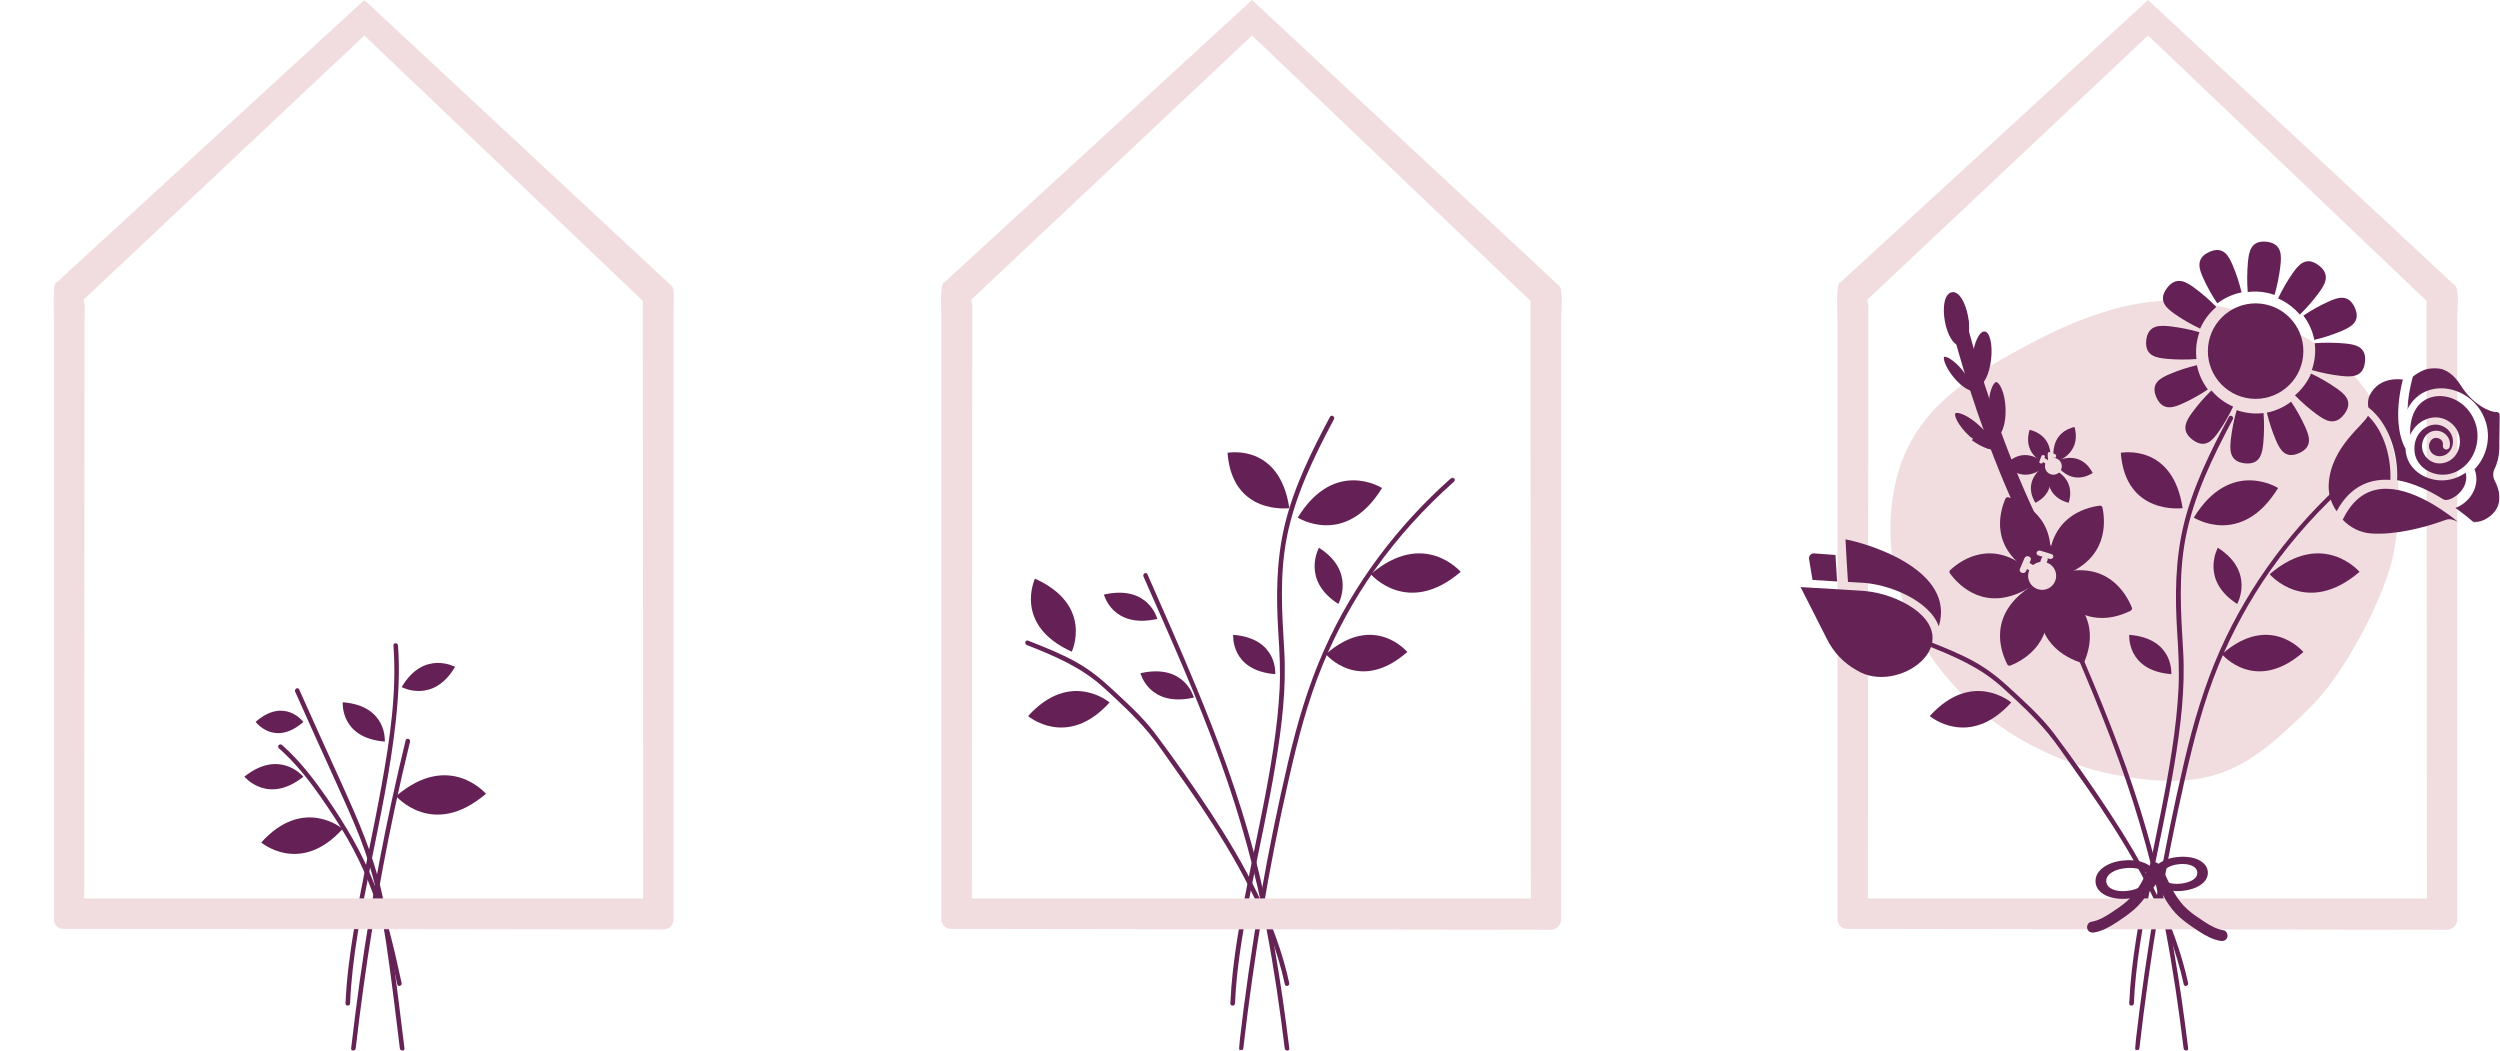<svg width="890" height="374" viewBox="0 0 890 374" fill="none" xmlns="http://www.w3.org/2000/svg">
<mask id="mask0_0_827" style="mask-type:luminance" maskUnits="userSpaceOnUse" x="441" y="170" width="77" height="204">
<path fill-rule="evenodd" clip-rule="evenodd" d="M441 170H518V374H441V170Z" fill="white"/>
</mask>
<g mask="url(#mask0_0_827)">
<path fill-rule="evenodd" clip-rule="evenodd" d="M516.598 170.213C497.444 187.239 481.81 207.944 471.366 231.431C465.703 244.166 461.818 257.413 458.637 270.961C454.905 286.848 451.645 302.846 448.832 318.921C445.68 336.939 443.092 355.054 441.006 373.228C440.887 374.262 442.503 374.254 442.621 373.228C446.325 340.972 451.647 308.902 458.841 277.242C461.976 263.449 465.453 249.823 470.845 236.718C475.736 224.831 481.942 213.484 489.324 202.971C497.497 191.334 507.126 180.792 517.74 171.36C518.519 170.667 517.374 169.524 516.598 170.213" fill="#652255"/>
</g>
<path fill-rule="evenodd" clip-rule="evenodd" d="M473.467 148.407C466.948 160.638 460.683 173.247 457.412 186.737C454.355 199.343 454.259 212.321 455.082 225.188C455.511 231.89 455.879 238.505 455.546 245.221C455.189 252.402 454.353 259.555 453.282 266.664C451.043 281.518 447.808 296.207 444.825 310.929C441.731 326.2 438.683 341.629 438.001 357.218C437.956 358.262 439.613 358.259 439.659 357.218C440.265 343.368 442.788 329.654 445.479 316.07C448.369 301.484 451.618 286.961 454.055 272.293C456.286 258.866 458.006 245.16 457.189 231.536C456.389 218.215 455.514 204.947 458.023 191.733C460.885 176.665 467.706 162.717 474.898 149.226C475.391 148.302 473.962 147.48 473.467 148.407" fill="#652255"/>
<path fill-rule="evenodd" clip-rule="evenodd" d="M407.077 205.241C416.66 226.941 426.347 248.652 434.432 270.964C441.508 290.49 446.982 310.495 450.89 330.885C453.578 344.914 455.622 359.057 457.366 373.229C457.491 374.251 459.119 374.263 458.993 373.229C456.098 349.703 452.383 326.227 446.308 303.285C440.925 282.952 433.603 263.231 425.53 243.818C420.035 230.606 414.261 217.513 408.481 204.423C408.061 203.47 406.659 204.295 407.077 205.241" fill="#652255"/>
<path fill-rule="evenodd" clip-rule="evenodd" d="M365.544 229.625C375.309 233.464 384.869 237.504 392.733 244.638C398.401 249.779 404.13 255.1 409.041 260.984C412.15 264.708 414.85 268.847 417.672 272.793C420.939 277.362 424.161 281.963 427.295 286.626C433.527 295.903 439.416 305.433 444.487 315.4C450.147 326.522 454.739 338.205 457.414 350.417C457.637 351.438 459.201 351.005 458.978 349.986C454.134 327.865 443.116 307.673 430.764 288.915C424.583 279.529 418.094 270.292 411.351 261.301C406.769 255.189 400.823 249.894 395.233 244.729C391.474 241.256 387.53 238.164 383.044 235.666C377.594 232.63 371.771 230.337 365.975 228.06C365.003 227.677 364.581 229.247 365.544 229.625" fill="#652255"/>
<path fill-rule="evenodd" clip-rule="evenodd" d="M316.606 66.459C316.486 66.284 316.422 66.459 316.357 66.514L316.459 66.616C316.514 66.57 316.726 66.625 316.606 66.459" fill="#F1DDE0"/>
<path fill-rule="evenodd" clip-rule="evenodd" d="M544.841 107.105V113.091L544.985 319.831H345.97L346.113 112.852C346.113 111.403 346.402 108.207 345.706 106.733L445.71 12.643L544.841 107.105ZM555.202 101.885C554.943 101.581 554.649 101.307 554.326 101.071L445.71 0L336.328 100.4C334.421 100.4 335.128 110.935 335.128 112.839V327.241C335.128 329.141 336.668 330.683 338.571 330.689H342.516H342.911L548.691 331H552.035C554.109 331 555.789 329.322 555.789 327.253V113.114C555.826 111.343 556.509 103.298 555.202 101.885V101.885Z" fill="#F1DDE0"/>
<path fill-rule="evenodd" clip-rule="evenodd" d="M488 204.419C488 204.419 501.072 219.77 520 203.581C520 203.581 506.928 188.23 488 204.419" fill="#652155"/>
<path fill-rule="evenodd" clip-rule="evenodd" d="M472 232.89C472 232.89 483.846 247.143 501 232.111C501 232.111 489.154 217.856 472 232.89" fill="#652155"/>
<path fill-rule="evenodd" clip-rule="evenodd" d="M366 254.923C366 254.923 379.914 266.769 395 250.076C395 250.076 381.086 238.232 366 254.923" fill="#652155"/>
<path fill-rule="evenodd" clip-rule="evenodd" d="M368.452 206C368.452 206 360.566 222.51 381.548 232C381.548 232 389.434 215.49 368.452 206" fill="#652155"/>
<path fill-rule="evenodd" clip-rule="evenodd" d="M476.455 215C476.455 215 482.874 203.481 469.545 195C469.545 195 463.126 206.519 476.455 215" fill="#652155"/>
<path fill-rule="evenodd" clip-rule="evenodd" d="M453.987 240C453.987 240 455.014 227.262 439.013 226C439.013 226 437.986 238.738 453.987 240" fill="#652155"/>
<path fill-rule="evenodd" clip-rule="evenodd" d="M412 220.343C412 220.343 408.941 208.07 393 211.657C393 211.657 396.059 223.93 412 220.343" fill="#652155"/>
<path fill-rule="evenodd" clip-rule="evenodd" d="M425 248.343C425 248.343 421.941 236.07 406 239.657C406 239.657 409.059 251.93 425 248.343" fill="#652155"/>
<path fill-rule="evenodd" clip-rule="evenodd" d="M785.24 108.014C759.99 103.451 735.532 115.135 715.884 126.042C694.341 138.001 678.594 150.495 674.209 174.784C665.824 221.226 701.94 266.629 754.875 276.195C789.433 282.441 801.954 272.095 823.162 251.08C834.441 239.905 849.381 212.264 852.291 196.141C860.677 149.699 838.175 117.581 785.24 108.014" fill="#F1DDE0"/>
<mask id="mask1_0_827" style="mask-type:luminance" maskUnits="userSpaceOnUse" x="760" y="170" width="77" height="204">
<path fill-rule="evenodd" clip-rule="evenodd" d="M760 170H837V374H760V170Z" fill="white"/>
</mask>
<g mask="url(#mask1_0_827)">
<path fill-rule="evenodd" clip-rule="evenodd" d="M835.598 170.213C816.444 187.239 800.81 207.944 790.366 231.431C784.703 244.166 780.818 257.413 777.635 270.961C773.905 286.848 770.645 302.846 767.832 318.921C764.68 336.939 762.092 355.054 760.006 373.228C759.887 374.262 761.503 374.254 761.621 373.228C765.325 340.972 770.647 308.902 777.841 277.242C780.976 263.449 784.453 249.823 789.845 236.718C794.736 224.831 800.942 213.484 808.324 202.971C816.497 191.334 826.126 180.792 836.74 171.36C837.519 170.667 836.374 169.524 835.598 170.213" fill="#652255"/>
</g>
<path fill-rule="evenodd" clip-rule="evenodd" d="M793.467 148.407C786.948 160.638 780.683 173.247 777.412 186.737C774.355 199.343 774.259 212.321 775.082 225.188C775.511 231.89 775.879 238.505 775.546 245.221C775.189 252.402 774.353 259.555 773.282 266.664C771.043 281.518 767.808 296.207 764.825 310.929C761.731 326.2 758.683 341.629 758.001 357.218C757.956 358.262 759.613 358.259 759.659 357.218C760.265 343.368 762.788 329.654 765.479 316.07C768.369 301.484 771.618 286.961 774.055 272.293C776.286 258.866 778.006 245.16 777.189 231.536C776.389 218.215 775.514 204.947 778.023 191.733C780.885 176.665 787.706 162.717 794.898 149.226C795.391 148.302 793.962 147.48 793.467 148.407" fill="#652255"/>
<path fill-rule="evenodd" clip-rule="evenodd" d="M727.077 205.241C736.66 226.941 746.347 248.652 754.432 270.964C761.507 290.49 766.982 310.495 770.89 330.885C773.578 344.914 775.622 359.057 777.366 373.229C777.491 374.251 779.119 374.263 778.993 373.229C776.098 349.703 772.383 326.227 766.308 303.285C760.924 282.952 753.603 263.231 745.53 243.818C740.035 230.606 734.261 217.513 728.481 204.423C728.061 203.47 726.659 204.295 727.077 205.241" fill="#652255"/>
<path fill-rule="evenodd" clip-rule="evenodd" d="M685.544 229.625C695.309 233.464 704.869 237.504 712.733 244.638C718.401 249.779 724.13 255.1 729.041 260.984C732.15 264.708 734.85 268.847 737.672 272.793C740.939 277.362 744.161 281.963 747.295 286.626C753.527 295.903 759.416 305.433 764.487 315.4C770.147 326.522 774.739 338.205 777.414 350.417C777.637 351.438 779.201 351.005 778.978 349.986C774.134 327.865 763.116 307.673 750.764 288.915C744.583 279.529 738.094 270.292 731.351 261.301C726.769 255.189 720.823 249.894 715.233 244.729C711.474 241.256 707.53 238.164 703.044 235.666C697.594 232.63 691.771 230.337 685.975 228.06C685.003 227.677 684.581 229.247 685.544 229.625" fill="#652255"/>
<path fill-rule="evenodd" clip-rule="evenodd" d="M686.606 66.459C686.486 66.284 686.422 66.459 686.357 66.514L686.459 66.616C686.514 66.57 686.726 66.625 686.606 66.459" fill="#F1DDE0"/>
<path fill-rule="evenodd" clip-rule="evenodd" d="M863.841 107.105V113.091L863.985 319.831H664.97L665.113 112.852C665.113 111.403 665.402 108.207 664.706 106.733L764.71 12.643L863.841 107.105ZM874.202 101.885C873.943 101.581 873.649 101.307 873.326 101.071L764.71 0L655.328 100.4C653.421 100.4 654.128 110.935 654.128 112.839V327.241C654.128 329.141 655.668 330.683 657.571 330.689H661.516H661.911L867.691 331H871.035C873.109 331 874.789 329.322 874.789 327.253V113.114C874.826 111.343 875.509 103.298 874.202 101.885V101.885Z" fill="#F1DDE0"/>
<path fill-rule="evenodd" clip-rule="evenodd" d="M679.456 215.459C674.037 212.285 667.938 210.494 661.685 210.241C661.146 210.203 656.471 209.95 656.05 209.895L641 209L650.367 227.453C652.678 232.157 656.353 236.033 660.9 238.559C675.57 247.808 701.522 228.732 679.456 215.459" fill="#652255"/>
<path fill-rule="evenodd" clip-rule="evenodd" d="M661.562 207.385C672.16 207.575 686.997 213.789 690.213 223C696.202 203.29 666.343 193.815 657 192C657.073 194.648 657.699 204.348 657.883 207.167L661.562 207.385Z" fill="#652255"/>
<path fill-rule="evenodd" clip-rule="evenodd" d="M653.429 197.575L645.827 197.004C644.881 196.941 644.065 197.678 644.004 198.648C643.995 198.774 644.001 198.899 644.019 199.024L645.253 206.46L654 207L653.429 197.575Z" fill="#652255"/>
<path fill-rule="evenodd" clip-rule="evenodd" d="M811.82 94.629C811.41 98.141 810.714 101.609 809.738 105C806.669 103.915 803.401 103.559 800.179 103.956C799.917 100.43 799.943 96.888 800.257 93.366C800.596 90.071 801.074 85.427 806.856 86.058C812.637 86.69 812.159 91.335 811.82 94.629" fill="#652155"/>
<path fill-rule="evenodd" clip-rule="evenodd" d="M798 104.098C794.865 104.72 791.911 106.055 789.358 108C787.456 105.173 785.791 102.191 784.376 99.085C783.092 96.174 781.284 92.042 786.508 89.694C791.731 87.345 793.539 91.477 794.823 94.388C796.149 97.529 797.211 100.778 798 104.098" fill="#652155"/>
<path fill-rule="evenodd" clip-rule="evenodd" d="M789 109.269C786.513 111.387 784.547 114.03 783.25 117C780.117 115.524 777.116 113.793 774.278 111.824C771.658 109.943 767.939 107.289 771.404 102.614C774.87 97.938 778.59 100.592 781.208 102.472C783.994 104.522 786.599 106.796 789 109.269" fill="#652155"/>
<path fill-rule="evenodd" clip-rule="evenodd" d="M781.923 122.984C781.75 124.592 781.761 126.214 781.956 127.82C778.43 128.084 774.887 128.058 771.366 127.743C768.072 127.404 763.427 126.926 764.058 121.144C764.69 115.363 769.335 115.841 772.63 116.18C776.14 116.59 779.61 117.286 783 118.262C782.462 119.793 782.101 121.375 781.923 122.984" fill="#652155"/>
<path fill-rule="evenodd" clip-rule="evenodd" d="M786 138.641C783.173 140.543 780.191 142.21 777.085 143.624C774.174 144.908 770.042 146.716 767.694 141.493C765.345 136.268 769.477 134.461 772.389 133.177C775.529 131.852 778.778 130.789 782.098 130C782.72 133.135 784.055 136.088 786 138.641" fill="#652155"/>
<path fill-rule="evenodd" clip-rule="evenodd" d="M795 144.75C793.524 147.883 791.792 150.884 789.824 153.723C787.943 156.342 785.289 160.061 780.614 156.596C775.937 153.13 778.592 149.41 780.472 146.792C782.522 144.008 784.795 141.401 787.269 139C789.386 141.488 792.03 143.454 795 144.75" fill="#652155"/>
<path fill-rule="evenodd" clip-rule="evenodd" d="M805.743 157.634C805.404 160.929 804.926 165.573 799.144 164.942C793.363 164.31 793.841 159.665 794.181 156.371C794.59 152.861 795.287 149.391 796.261 146C799.331 147.085 802.599 147.443 805.82 147.045C806.084 150.57 806.058 154.113 805.743 157.634" fill="#652155"/>
<path fill-rule="evenodd" clip-rule="evenodd" d="M818.492 161.306C813.269 163.655 811.461 159.523 810.176 156.611C808.851 153.47 807.789 150.222 807 146.902C810.134 146.28 813.089 144.945 815.641 143C817.544 145.826 819.21 148.808 820.624 151.914C821.908 154.826 823.716 158.958 818.492 161.306" fill="#652155"/>
<path fill-rule="evenodd" clip-rule="evenodd" d="M834.596 147.386C831.13 152.062 827.41 149.409 824.792 147.529C822.006 145.479 819.401 143.204 817 140.731C819.487 138.613 821.453 135.971 822.75 133C825.883 134.476 828.884 136.207 831.722 138.176C834.342 140.057 838.061 142.711 834.596 147.386" fill="#652155"/>
<path fill-rule="evenodd" clip-rule="evenodd" d="M841.942 128.855C841.31 134.637 836.665 134.159 833.371 133.82C829.859 133.409 826.391 132.713 823 131.738C824.085 128.668 824.443 125.402 824.045 122.18C827.57 121.916 831.112 121.942 834.634 122.257C837.929 122.596 842.573 123.074 841.942 128.855" fill="#652155"/>
<path fill-rule="evenodd" clip-rule="evenodd" d="M833.611 117.823C830.47 119.148 827.221 120.21 823.9 121C823.278 117.865 821.945 114.91 820 112.359C822.826 110.457 825.808 108.79 828.914 107.376C831.826 106.092 835.958 104.284 838.306 109.507C840.655 114.732 836.523 116.539 833.611 117.823" fill="#652155"/>
<path fill-rule="evenodd" clip-rule="evenodd" d="M825.528 104.208C823.478 106.992 821.205 109.599 818.731 112C816.614 109.512 813.97 107.546 811 106.25C812.476 103.117 814.208 100.115 816.176 97.277C818.057 94.658 820.711 90.939 825.386 94.404C830.063 97.87 827.408 101.59 825.528 104.208" fill="#652155"/>
<path fill-rule="evenodd" clip-rule="evenodd" d="M804.793 108.096C814.128 109.087 820.893 117.457 819.904 126.793C818.913 136.128 810.542 142.893 801.208 141.904C791.872 140.913 785.106 132.542 786.096 123.208C787.087 113.872 795.457 107.106 804.793 108.096" fill="#652255"/>
<path fill-rule="evenodd" clip-rule="evenodd" d="M777 180.895C777 180.895 756.684 183.625 755 161.201C755 161.201 773.525 157.6 777 180.895" fill="#652155"/>
<path fill-rule="evenodd" clip-rule="evenodd" d="M781 184.264C781 184.264 797.908 195.069 811 173.736C811 173.736 794.092 162.931 781 184.264" fill="#652155"/>
<path fill-rule="evenodd" clip-rule="evenodd" d="M459 180.895C459 180.895 438.684 183.625 437 161.201C437 161.201 455.525 157.6 459 180.895" fill="#652155"/>
<path fill-rule="evenodd" clip-rule="evenodd" d="M462 184.264C462 184.264 478.908 195.069 492 173.736C492 173.736 475.092 162.931 462 184.264" fill="#652155"/>
<path fill-rule="evenodd" clip-rule="evenodd" d="M144.405 263.581C137.527 291.77 132.13 320.311 128.092 349.044C126.962 357.09 125.936 365.151 125.006 373.223C124.887 374.264 126.515 374.254 126.634 373.223C129.931 344.575 134.497 316.071 140.516 287.868C142.219 279.891 144.04 271.939 145.973 264.014C146.222 262.996 144.653 262.562 144.405 263.581" fill="#652255"/>
<path fill-rule="evenodd" clip-rule="evenodd" d="M140.065 229.779C141.296 246.323 138.832 262.991 135.912 279.24C132.83 296.385 128.908 313.373 126.049 330.559C124.581 339.383 123.384 348.275 123.001 357.218C122.955 358.261 124.581 358.26 124.626 357.218C125.341 340.531 128.714 324.036 131.994 307.702C135.391 290.784 139.03 273.858 140.905 256.687C141.88 247.76 142.357 238.747 141.69 229.779C141.613 228.745 139.987 228.736 140.065 229.779" fill="#652255"/>
<path fill-rule="evenodd" clip-rule="evenodd" d="M105.078 246.249C109.732 256.752 114.499 267.204 119.246 277.665C122.318 284.436 125.409 291.209 128.124 298.131C132.905 310.324 135.574 322.942 137.497 335.856C139.348 348.279 140.815 360.759 142.35 373.224C142.476 374.252 144.12 374.265 143.993 373.224C142.592 361.847 141.228 350.462 139.618 339.113C138.567 331.708 137.416 324.301 135.737 317.007C132.774 304.143 127.549 292.085 122.131 280.081C116.917 268.531 111.631 257.013 106.496 245.426C106.072 244.467 104.656 245.297 105.078 246.249" fill="#652255"/>
<path fill-rule="evenodd" clip-rule="evenodd" d="M99.26 266.353C104.988 271.423 109.627 277.231 114.003 283.488C117.499 288.487 120.857 293.592 123.885 298.894C129.28 308.337 133.279 318.373 136.232 328.84C138.24 335.963 139.869 343.189 141.43 350.421C141.65 351.435 143.198 351.006 142.979 349.991C140.377 337.932 137.622 325.808 133.088 314.308C128.88 303.638 123.056 293.787 116.569 284.37C111.767 277.403 106.751 270.837 100.396 265.211C99.622 264.527 98.483 265.665 99.26 266.353" fill="#652255"/>
<path fill-rule="evenodd" clip-rule="evenodd" d="M0.606 66.459C0.486 66.284 0.422 66.459 0.357 66.514L0.459 66.616C0.514 66.57 0.726 66.625 0.606 66.459" fill="#F1DDE0"/>
<mask id="mask2_0_827" style="mask-type:luminance" maskUnits="userSpaceOnUse" x="19" y="0" width="221" height="331">
<path fill-rule="evenodd" clip-rule="evenodd" d="M19 0H240V331H19V0Z" fill="white"/>
</mask>
<g mask="url(#mask2_0_827)">
<path fill-rule="evenodd" clip-rule="evenodd" d="M228.841 107.105V113.091L228.985 319.831H29.97L30.113 112.852C30.113 111.403 30.402 108.207 29.706 106.733L129.71 12.643L228.841 107.105ZM239.202 101.885C238.943 101.581 238.649 101.307 238.326 101.071L129.71 0L20.328 100.4C18.421 100.4 19.128 110.935 19.128 112.839V327.241C19.128 329.141 20.668 330.683 22.57 330.689H26.515H26.911L232.691 331H236.036C238.109 331 239.789 329.322 239.789 327.253V113.114C239.826 111.343 240.509 103.298 239.202 101.885V101.885Z" fill="#F1DDE0"/>
</g>
<path fill-rule="evenodd" clip-rule="evenodd" d="M141 283.419C141 283.419 154.072 298.77 173 282.581C173 282.581 159.928 267.23 141 283.419" fill="#652155"/>
<path fill-rule="evenodd" clip-rule="evenodd" d="M93 299.923C93 299.923 106.914 311.769 122 295.076C122 295.076 108.086 283.232 93 299.923" fill="#652155"/>
<path fill-rule="evenodd" clip-rule="evenodd" d="M162 237.4C162 237.4 150.836 231.29 143 244.6C143 244.6 154.164 250.71 162 237.4" fill="#652155"/>
<path fill-rule="evenodd" clip-rule="evenodd" d="M136.987 264C136.987 264 138.014 251.262 122.013 250C122.013 250 120.986 262.738 136.987 264" fill="#652155"/>
<path fill-rule="evenodd" clip-rule="evenodd" d="M108 276.517C108 276.517 99.706 266.376 87 276.483C87 276.483 95.294 286.624 108 276.517" fill="#652155"/>
<path fill-rule="evenodd" clip-rule="evenodd" d="M108 257.015C108 257.015 101.286 248.002 91 256.985C91 256.985 97.714 265.999 108 257.015" fill="#652155"/>
<mask id="mask3_0_827" style="mask-type:luminance" maskUnits="userSpaceOnUse" x="857" y="131" width="33" height="55">
<path fill-rule="evenodd" clip-rule="evenodd" d="M857 131H890V186H857V131Z" fill="white"/>
</mask>
<g mask="url(#mask3_0_827)">
<path fill-rule="evenodd" clip-rule="evenodd" d="M885.752 184.265C890.125 181.361 890.992 176.578 888.126 171.135C887.435 169.812 887.419 168.228 888.082 166.875C890.129 162.737 889.824 157.832 889.811 157.735L890 147.997C890.021 147.2 889.313 146.616 888.616 146.675C886.734 146.805 880.462 144.269 876.06 137.248C873.832 133.701 871.182 131.635 868.185 131.127C864.464 130.489 861.143 132.368 859.01 134.06C858.998 134.071 858.983 134.076 858.971 134.085C857.835 138.256 857.17 142.256 857 145.892C859.019 141.491 862.691 139.18 866.351 138.48C873.364 137.139 882.271 141.287 885.043 150.538C886.754 156.315 885.105 162.811 880.948 167.02C883.225 173.06 879.22 178.96 874.124 180.827C877.253 183.033 879.587 185.008 880.711 186C883.548 185.78 885.372 184.545 885.752 184.265" fill="#652255"/>
</g>
<path fill-rule="evenodd" clip-rule="evenodd" d="M844.117 189.915C852.372 190.496 862.708 188.006 870.495 185.134C872.492 184.394 873.727 185.275 875 185.72C869.009 180.892 856.28 172.056 845.806 174.383C840.823 175.49 836.866 179.084 834 185.014C836.627 187.782 840.178 189.635 844.117 189.915" fill="#652255"/>
<path fill-rule="evenodd" clip-rule="evenodd" d="M869.668 158.516C869.904 157.188 869.006 156.296 868.013 156C866.961 155.686 865.606 155.951 864.952 157.632C863.952 160.118 866.341 163.11 869.61 162.274C871.468 161.797 872.836 160.215 873.177 158.144C873.538 155.96 872.671 153.68 870.631 152.297C868.571 150.858 865.987 150.781 863.706 152.083C861.036 153.606 859.438 156.553 859.533 159.773C859.448 163.222 861.504 166.318 864.887 167.939C868.179 169.516 873.257 169.754 877.638 165.699C881.33 162.272 882.908 156.376 881.476 151.364C879.217 143.579 872.064 140.089 866.441 141.203C860.855 142.308 857.762 147.363 858.014 154.838C858.94 152.754 860.488 150.983 862.507 149.833C865.621 148.057 869.172 148.178 872.008 150.158C874.781 152.041 876.171 155.27 875.626 158.577C875.115 161.67 873.039 164.041 870.207 164.766C865.021 166.098 860.853 161.132 862.655 156.657C863.833 153.625 866.617 152.908 868.702 153.533C870.761 154.148 872.598 156.217 872.111 158.976C871.989 159.675 871.342 160.138 870.666 160.01C869.992 159.882 869.547 159.212 869.668 158.516" fill="#652255"/>
<path fill-rule="evenodd" clip-rule="evenodd" d="M855.259 135.097C848.097 134.343 844.962 138.152 843.728 140.492C842.623 142.596 843.105 144.684 843.102 145.002C850.821 150.938 853.82 162.257 853.378 170.931C859.262 171.931 865.074 174.797 869.795 177.746C869.819 177.759 869.845 177.76 869.867 177.774C871.868 179.086 879.361 174.514 877.783 168.259C872.709 171.86 867.107 171.468 863.349 169.74C860.92 168.625 859.018 166.925 857.815 164.897C856.891 163.34 856.399 161.585 856.378 159.758C853.254 154.202 852.911 145.143 855.405 135.099C855.355 135.095 855.307 135.102 855.259 135.097Z" fill="#652255"/>
<path fill-rule="evenodd" clip-rule="evenodd" d="M850.968 170.857C851.308 163.28 848.952 153.668 842.98 148C841.737 151.164 829.838 159.021 829.03 172.232C828.824 175.502 829.67 178.862 831.83 182C835.06 176.042 839.493 172.418 845.04 171.222C846.98 170.804 848.969 170.711 850.968 170.857" fill="#652255"/>
<path fill-rule="evenodd" clip-rule="evenodd" d="M710.521 136.032C710.145 136.182 709.487 136.881 708.933 138.417C708.243 140.326 707.919 142.872 708.017 145.583C708.115 148.294 708.622 150.816 709.447 152.684C710.2 154.389 711.008 155.01 711.343 155C711.679 154.992 712.438 154.327 713.067 152.585C713.755 150.676 714.081 148.13 713.983 145.419C713.884 142.707 713.376 140.185 712.552 138.317C711.8 136.612 710.99 135.991 710.657 136C710.617 136.001 710.572 136.012 710.521 136.032" fill="#652255"/>
<path fill-rule="evenodd" clip-rule="evenodd" d="M702.163 127.133C702.745 121.89 704.711 117.804 706.554 118.007C708.396 118.209 709.418 122.622 708.837 127.865C708.255 133.108 706.289 137.195 704.446 136.993C702.604 136.79 701.582 132.376 702.163 127.133" fill="#652255"/>
<path fill-rule="evenodd" clip-rule="evenodd" d="M741.019 218.849C740.278 219.188 739.38 218.944 738.92 218.243C707.741 170.749 694.172 109.641 694.039 109.029C693.842 108.126 694.413 107.236 695.321 107.039C696.226 106.842 697.119 107.415 697.316 108.318C697.448 108.924 710.893 169.446 741.725 216.411C742.234 217.184 742.016 218.219 741.241 218.726C741.169 218.774 741.095 218.814 741.019 218.849Z" fill="#652255"/>
<path fill-rule="evenodd" clip-rule="evenodd" d="M741.374 219.752C740.136 220.318 738.64 219.886 737.893 218.746C706.71 171.118 693.198 109.983 693.064 109.372C692.738 107.874 693.691 106.39 695.189 106.064C696.687 105.738 698.17 106.691 698.496 108.19C698.629 108.792 711.984 169.024 742.545 215.7C742.951 216.321 743.092 217.064 742.941 217.79C742.789 218.517 742.363 219.142 741.742 219.548C741.623 219.627 741.5 219.695 741.374 219.752Z" fill="#652255"/>
<path fill-rule="evenodd" clip-rule="evenodd" d="M693.421 114.686C692.436 110.284 693.24 106.409 695.216 106.03C697.193 105.651 699.595 108.913 700.579 113.314C701.564 117.717 700.76 121.592 698.784 121.97C696.807 122.349 694.405 119.087 693.421 114.686" fill="#652255"/>
<path fill-rule="evenodd" clip-rule="evenodd" d="M702 156.742C706.229 159.763 709.349 160.375 709.874 159.812C710.413 159.241 709.299 155.998 704.958 152L702 156.742Z" fill="#652255"/>
<path fill-rule="evenodd" clip-rule="evenodd" d="M707.153 159.446C708.795 160.145 709.704 160.064 709.891 159.843C710.395 159.26 709.231 155.736 704.684 151.549C702.716 149.739 700.643 148.319 698.847 147.553C697.411 146.941 696.535 146.929 696.213 147.082C696.166 147.103 696.131 147.129 696.109 147.156C695.605 147.739 696.769 151.263 701.315 155.448" fill="#652255"/>
<path fill-rule="evenodd" clip-rule="evenodd" d="M695.086 106.303C694.791 106.453 694.412 107.118 694.202 108.328C693.935 109.872 694.001 111.936 694.384 113.989C694.765 116.042 695.44 117.965 696.236 119.264C696.911 120.368 697.542 120.796 697.842 120.727C698.595 120.561 699.45 117.497 698.617 113.015C697.784 108.534 695.902 106.106 695.156 106.277C695.133 106.282 695.11 106.291 695.086 106.303V106.303ZM698.791 122.752C698.623 122.838 698.444 122.903 698.256 122.947C697.525 123.115 696.072 123.025 694.55 120.54C693.595 118.98 692.826 116.817 692.386 114.447C691.945 112.079 691.88 109.755 692.2 107.902C692.711 104.949 694.014 104.225 694.744 104.058C697.444 103.438 699.74 107.865 700.613 112.558C701.425 116.922 701.023 121.617 698.791 122.752V122.752Z" fill="#652255"/>
<path fill-rule="evenodd" clip-rule="evenodd" d="M692.132 127.028C692.122 127.033 692.115 127.038 692.108 127.043C691.719 127.379 692.278 130.402 695.492 134.305C698.709 138.21 701.518 139.28 701.906 138.941C702.013 138.85 702.137 138.157 701.607 136.736C701.032 135.191 699.936 133.395 698.523 131.678C697.109 129.963 695.566 128.554 694.177 127.713C692.971 126.984 692.292 126.953 692.132 127.028" fill="#652255"/>
<path fill-rule="evenodd" clip-rule="evenodd" d="M694.283 202.937C693.95 203.242 693.905 203.771 694.18 204.141C697.531 208.644 706.945 218.181 722.084 209.433L726.969 206.896L727 206.56L722.706 203.157C709.405 191.605 698.398 199.156 694.283 202.937" fill="#652255"/>
<path fill-rule="evenodd" clip-rule="evenodd" d="M729.265 207L734.229 204.957C750.43 199.119 749.592 186.041 748.477 180.689C748.387 180.25 747.972 179.95 747.533 180.007C742.117 180.707 729.491 184.195 729.301 201.398L729 206.811L729.265 207Z" fill="#652255"/>
<path fill-rule="evenodd" clip-rule="evenodd" d="M727.263 206.135L726.519 211.461C723.341 228.447 735.565 234.25 740.968 235.958C741.404 236.096 741.884 235.883 742.061 235.477C744.25 230.428 747.681 217.738 732.288 208.967L727.571 206L727.263 206.135Z" fill="#652255"/>
<path fill-rule="evenodd" clip-rule="evenodd" d="M728.429 207L728.737 206.865L729.481 201.539C732.658 184.553 720.435 178.75 715.031 177.042V177.042C714.595 176.904 714.116 177.115 713.94 177.522C711.75 182.572 708.318 195.264 723.711 204.033L728.429 207Z" fill="#652255"/>
<path fill-rule="evenodd" clip-rule="evenodd" d="M728 205.404L731.273 209.757C741.16 224.202 753.626 219.908 758.532 217.395C758.928 217.193 759.105 216.708 758.937 216.292C756.847 211.135 750.18 199.611 733.443 203.962L728.114 205.093L728 205.404Z" fill="#652255"/>
<path fill-rule="evenodd" clip-rule="evenodd" d="M726.595 206L722.242 209.274C707.799 219.161 712.091 231.629 714.605 236.532C714.807 236.927 715.292 237.105 715.708 236.936C720.862 234.845 732.389 228.18 728.038 211.443L726.906 206.114L726.595 206Z" fill="#652255"/>
<path fill-rule="evenodd" clip-rule="evenodd" d="M725.337 202.363C727.345 201.445 729.717 202.328 730.637 204.337C731.555 206.346 730.672 208.718 728.663 209.636C726.655 210.556 724.283 209.671 723.363 207.664C722.445 205.655 723.328 203.281 725.337 202.363" fill="#652255"/>
<path fill-rule="evenodd" clip-rule="evenodd" d="M729.08 209.547C726.573 210.694 723.6 209.587 722.453 207.079C721.306 204.572 722.413 201.599 724.921 200.453C727.428 199.306 730.401 200.412 731.548 202.92C732.693 205.427 731.587 208.4 729.08 209.547Z" fill="#F1DDE0"/>
<path fill-rule="evenodd" clip-rule="evenodd" d="M727.324 206.895C726.803 207.136 726.173 206.952 725.864 206.448C723.835 203.144 720.876 202.289 720.847 202.28C720.232 202.111 719.872 201.471 720.042 200.852C720.211 200.234 720.848 199.871 721.461 200.042C721.619 200.086 725.328 201.156 727.828 205.228C728.163 205.773 727.994 206.489 727.453 206.826C727.411 206.852 727.368 206.875 727.324 206.895" fill="#F1DDE0"/>
<path fill-rule="evenodd" clip-rule="evenodd" d="M720.674 203.903C720.396 204.018 720.068 204.036 719.758 203.928C719.149 203.716 718.844 203.095 719.08 202.543L720.715 198.687C720.949 198.135 721.632 197.859 722.241 198.072C722.851 198.284 723.155 198.904 722.921 199.456L721.286 203.312C721.17 203.585 720.945 203.79 720.674 203.903" fill="#F1DDE0"/>
<path fill-rule="evenodd" clip-rule="evenodd" d="M728.133 206.902C728.091 206.921 728.046 206.937 728 206.95C727.401 207.129 726.763 206.814 726.576 206.246C725.171 202.017 726.769 198.751 726.836 198.614C727.106 198.078 727.783 197.849 728.35 198.105C728.916 198.357 729.158 198.997 728.892 199.533C728.872 199.573 727.62 202.218 728.743 205.602C728.917 206.124 728.648 206.679 728.133 206.902" fill="#F1DDE0"/>
<path fill-rule="evenodd" clip-rule="evenodd" d="M730.377 198.918C730.132 199.013 729.846 199.03 729.572 198.946L725.705 197.761C725.151 197.591 724.864 197.071 725.063 196.6C725.263 196.128 725.874 195.884 726.428 196.054L730.295 197.24C730.849 197.409 731.136 197.929 730.937 198.401C730.835 198.639 730.628 198.82 730.377 198.918" fill="#F1DDE0"/>
<path fill-rule="evenodd" clip-rule="evenodd" d="M710.498 163.501L710.502 163.499L710.498 163.501Z" fill="#652255"/>
<path fill-rule="evenodd" clip-rule="evenodd" d="M808 204.419C808 204.419 821.072 219.77 840 203.581C840 203.581 826.928 188.23 808 204.419" fill="#652155"/>
<path fill-rule="evenodd" clip-rule="evenodd" d="M791 232.89C791 232.89 802.846 247.143 820 232.111C820 232.111 808.154 217.856 791 232.89" fill="#652155"/>
<path fill-rule="evenodd" clip-rule="evenodd" d="M687 254.923C687 254.923 700.914 266.769 716 250.076C716 250.076 702.086 238.232 687 254.923" fill="#652155"/>
<path fill-rule="evenodd" clip-rule="evenodd" d="M796.455 215C796.455 215 802.874 203.481 789.545 195C789.545 195 783.126 206.519 796.455 215" fill="#652155"/>
<path fill-rule="evenodd" clip-rule="evenodd" d="M772.987 240C772.987 240 774.014 227.262 758.013 226C758.013 226 756.986 238.738 772.987 240" fill="#652155"/>
<path fill-rule="evenodd" clip-rule="evenodd" d="M775.692 307.648C771.832 308.05 769.902 309.789 768.944 312.241C770.245 313.862 772.753 314.95 776.259 314.583C779.348 314.261 782.461 312.963 782.219 310.51C781.995 308.245 779.02 307.3 775.692 307.648M757.126 317.177C761.821 316.686 763.909 314.744 765.124 311.856C763.584 309.634 760.488 308.67 756.804 309.055C752.873 309.371 749.58 311.283 749.836 313.86C750.078 316.312 753.146 317.592 757.126 317.177M755.816 306.336C760.686 305.827 764.283 306.988 766.548 309.261L766.724 309.211C768.523 306.765 771.756 305.456 775.083 305.107C781.203 304.469 785.627 306.735 785.977 310.275C786.363 314.186 781.864 316.633 777.052 317.136C773.784 317.476 770.195 317.004 767.692 314.755L767.515 314.775C765.861 317.487 762.628 319.393 757.934 319.884C751.221 320.583 746.407 318.045 746.027 314.194C745.609 309.973 750.171 306.925 755.816 306.336" fill="#652255"/>
<path fill-rule="evenodd" clip-rule="evenodd" d="M765.379 307.957C763.305 312.538 761.174 317.214 757.383 320.649C755.515 322.341 753.392 323.734 751.287 325.11C749.151 326.506 746.983 327.757 744.433 328.176C743.385 328.347 742.802 329.647 743.062 330.592C743.367 331.704 744.427 332.136 745.477 331.963C748.261 331.507 750.771 330.124 753.111 328.606C755.445 327.091 757.78 325.524 759.874 323.682C764.076 319.986 766.501 314.95 768.77 309.939C769.207 308.974 769.047 307.827 768.065 307.252C767.224 306.759 765.819 306.986 765.379 307.957" fill="#652255"/>
<path fill-rule="evenodd" clip-rule="evenodd" d="M767.234 312.94C769.502 317.95 771.927 322.985 776.129 326.683C778.222 328.523 780.557 330.091 782.891 331.606C785.23 333.125 787.74 334.506 790.524 334.964C791.569 335.136 792.637 334.691 792.939 333.592C793.196 332.653 792.619 331.348 791.567 331.177C789.083 330.767 786.96 329.57 784.873 328.214C782.713 326.811 780.532 325.383 778.619 323.648C774.829 320.214 772.698 315.537 770.624 310.957C770.186 309.991 768.786 309.757 767.938 310.252C766.945 310.834 766.794 311.969 767.234 312.94" fill="#652255"/>
<path fill-rule="evenodd" clip-rule="evenodd" d="M714 165.408C715.732 167.422 720.468 171.567 727.173 166.779L729 165.596L727.236 164.393C720.606 159.418 715.78 163.434 714 165.408Z" fill="#652255"/>
<path fill-rule="evenodd" clip-rule="evenodd" d="M731.096 165L732.915 164.036C740.113 160.632 739.25 154.491 738.54 152C736.084 152.549 730.474 154.701 731.04 162.84L731.096 165Z" fill="#652255"/>
<path fill-rule="evenodd" clip-rule="evenodd" d="M729.176 166L729.071 168.085C728.304 176.14 733.965 178.398 736.451 179C737.234 176.555 738.258 170.529 731.043 167.014L729.176 166Z" fill="#652255"/>
<path fill-rule="evenodd" clip-rule="evenodd" d="M722.549 153C721.766 155.444 720.743 161.47 727.957 164.985L729.824 166L729.929 163.914C730.696 155.86 725.036 153.602 722.549 153" fill="#652255"/>
<path fill-rule="evenodd" clip-rule="evenodd" d="M731 164.359L732.366 165.911C737.389 172.159 742.862 169.739 745 168.394C743.856 166.107 740.408 161.111 732.992 163.75L731 164.359Z" fill="#652255"/>
<path fill-rule="evenodd" clip-rule="evenodd" d="M724.605 179C726.895 177.858 731.889 174.408 729.25 166.992L728.641 165L727.089 166.364C720.839 171.389 723.263 176.865 724.605 179Z" fill="#652255"/>
<path fill-rule="evenodd" clip-rule="evenodd" d="M732.47 168.616C731.027 169.427 729.194 168.911 728.384 167.469C727.574 166.027 728.088 164.195 729.531 163.384C730.974 162.573 732.806 163.089 733.617 164.531C734.426 165.973 733.912 167.805 732.47 168.616" fill="#F1DDE0"/>
<path fill-rule="evenodd" clip-rule="evenodd" d="M730.723 166.941C730.431 167.101 729.995 166.926 729.711 166.517C728.79 165.199 727.794 164.777 727.752 164.76C727.332 164.586 726.995 164.069 727 163.6C727.005 163.133 727.344 162.887 727.766 163.051C727.83 163.077 729.382 163.699 730.757 165.669C731.067 166.111 731.082 166.661 730.793 166.894C730.772 166.913 730.748 166.928 730.723 166.941" fill="#F1DDE0"/>
<path fill-rule="evenodd" clip-rule="evenodd" d="M726.968 164.933C726.821 164.999 726.642 165.02 726.468 164.979C726.124 164.898 725.926 164.606 726.026 164.326L726.728 162.38C726.828 162.101 727.188 161.94 727.533 162.021C727.877 162.102 728.074 162.396 727.974 162.674L727.272 164.621C727.224 164.76 727.111 164.867 726.968 164.933" fill="#F1DDE0"/>
<path fill-rule="evenodd" clip-rule="evenodd" d="M730.73 165.935C730.707 165.95 730.682 165.961 730.655 165.971C730.318 166.097 729.878 165.807 729.673 165.322C728.759 163.168 729.037 161.545 729.049 161.477C729.128 161.036 729.506 160.871 729.893 161.108C730.278 161.343 730.527 161.889 730.452 162.328C730.443 162.385 730.289 163.434 730.896 164.866C731.085 165.313 731.008 165.769 730.73 165.935" fill="#F1DDE0"/>
<path fill-rule="evenodd" clip-rule="evenodd" d="M731.733 162.914C731.617 162.997 731.477 163.024 731.339 162.977L729.387 162.308C729.108 162.213 728.942 161.847 729.019 161.493C729.094 161.137 729.382 160.928 729.661 161.023L731.613 161.691C731.892 161.787 732.058 162.152 731.981 162.507C731.944 162.687 731.851 162.83 731.733 162.914" fill="#F1DDE0"/>
</svg>
